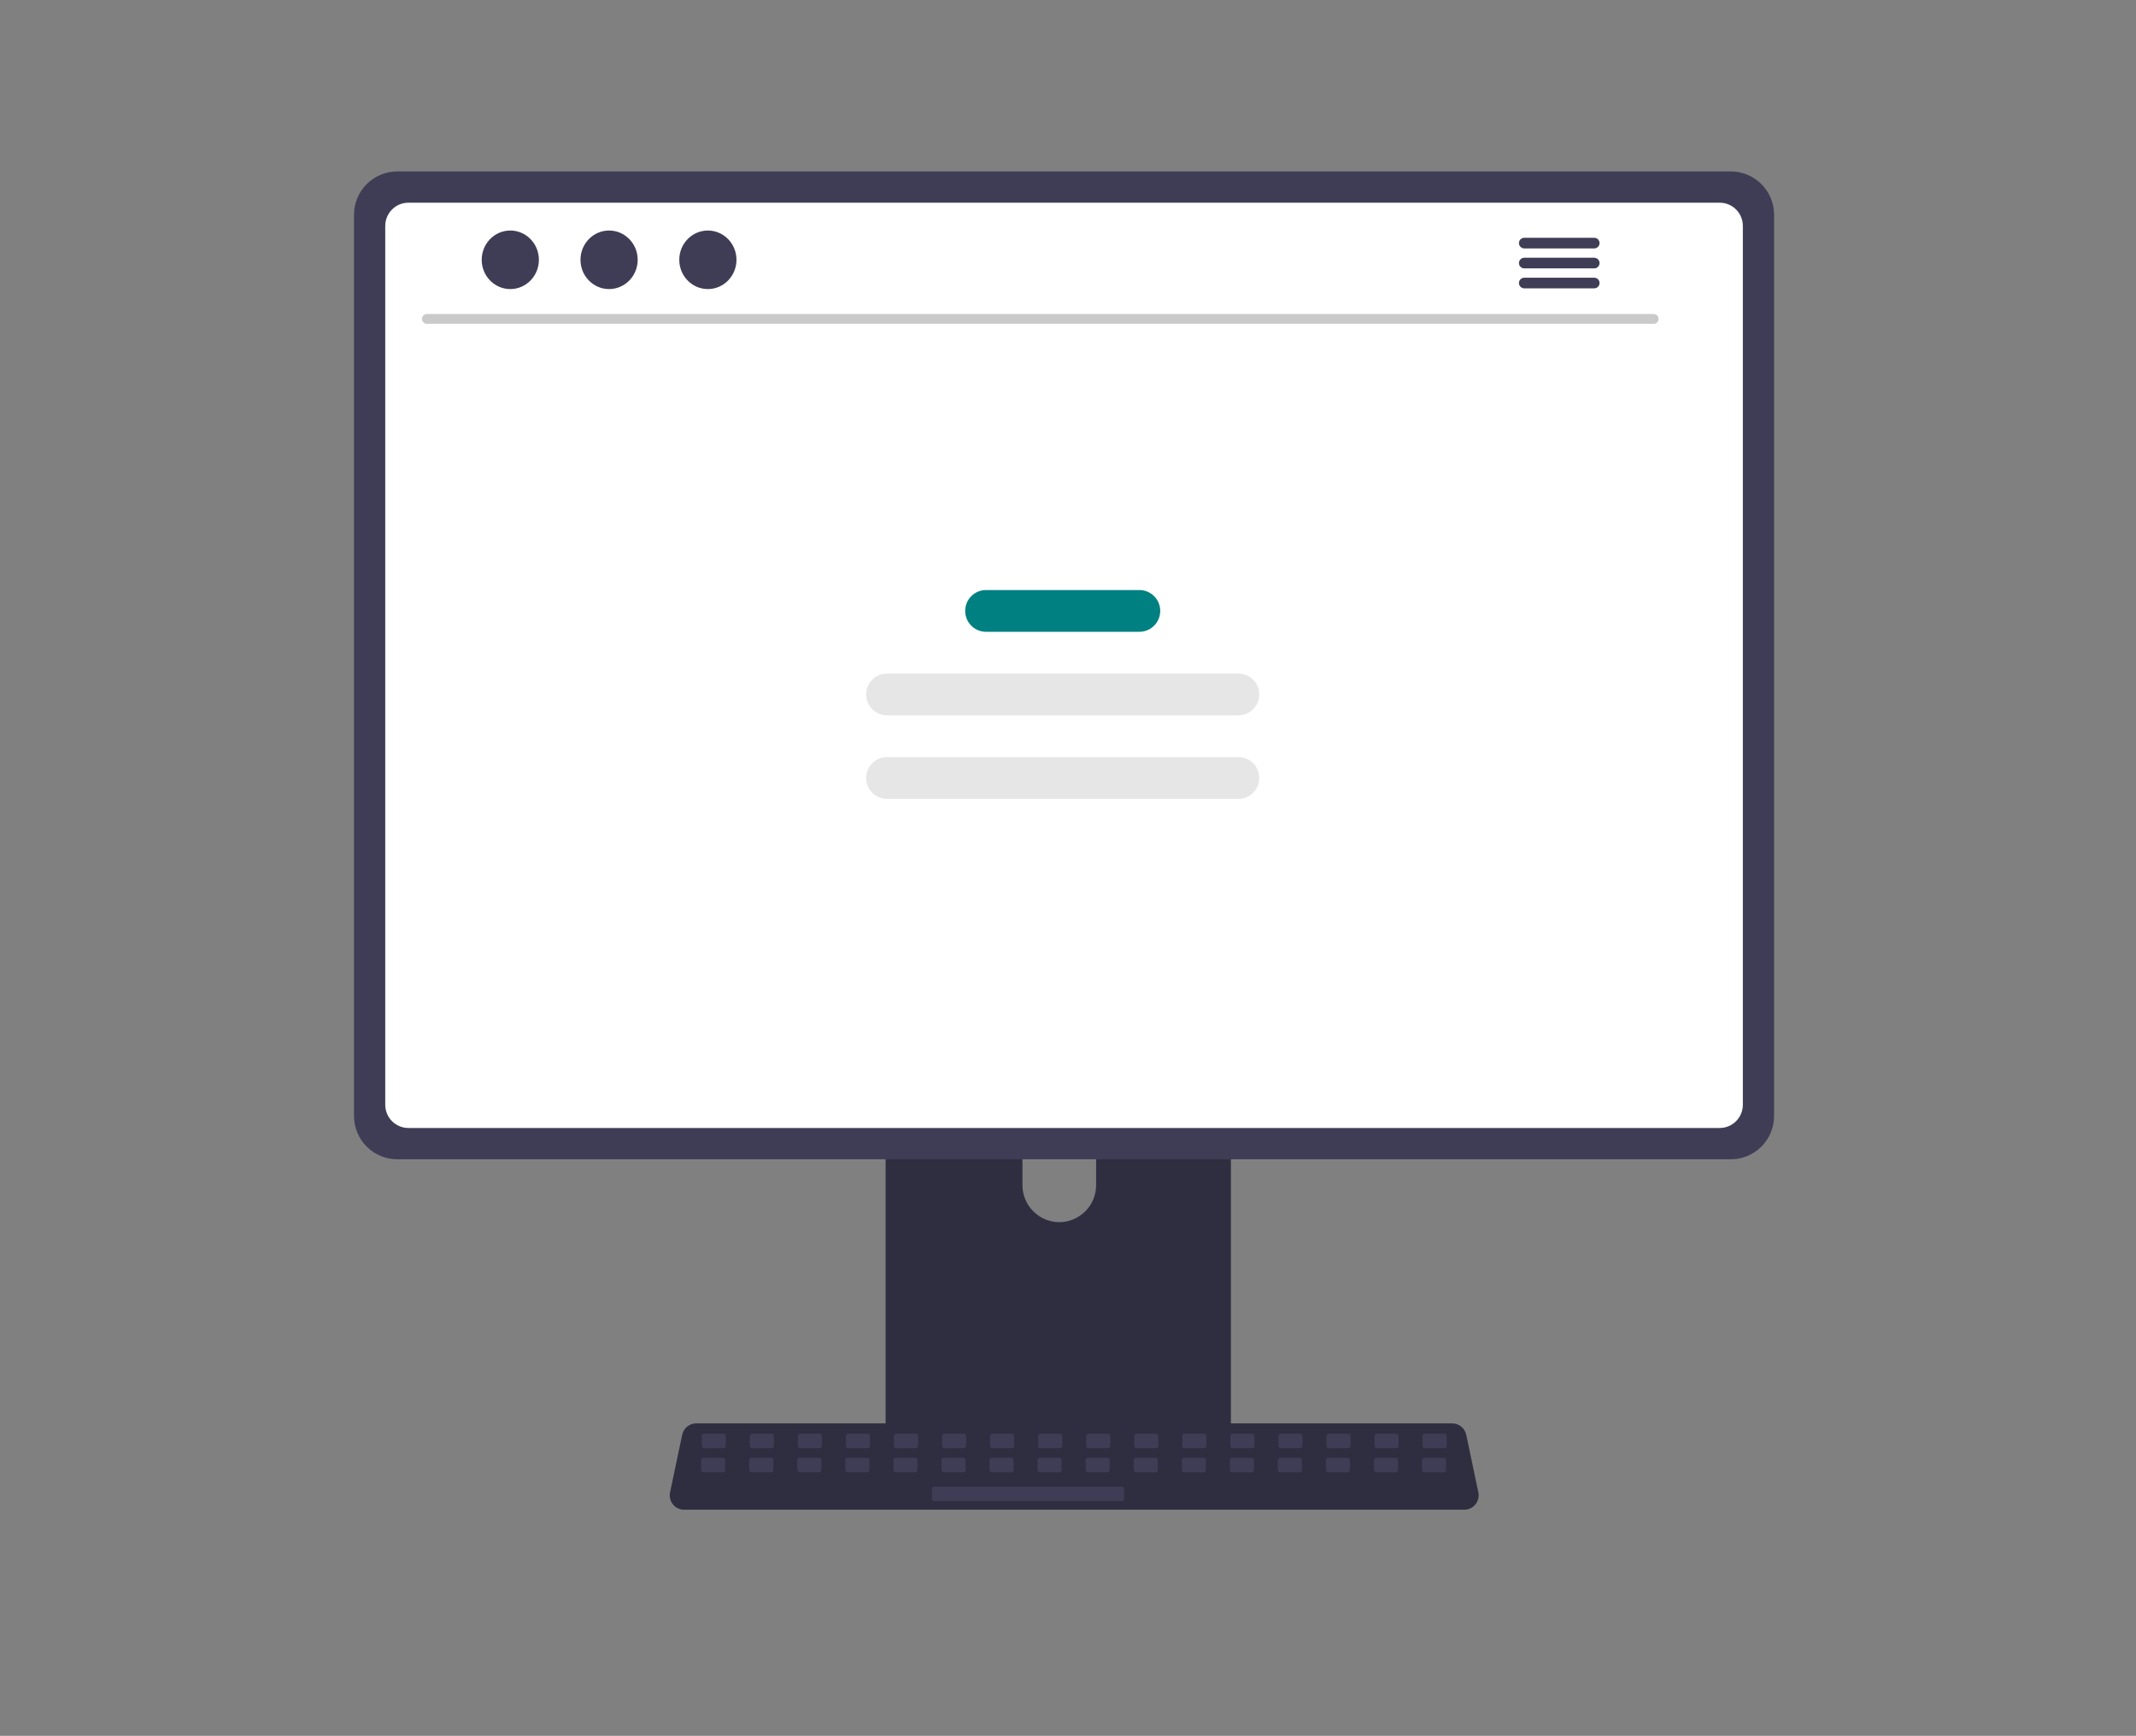 <svg width="299" height="243" viewBox="0 0 299 243" fill="none" xmlns="http://www.w3.org/2000/svg">
<rect x="0" y="0" width="299" height="243" fill="#808080" stroke="none"/>
<g clip-path="url(#clip0_50_364)">
<path d="M169.971 131.834H126.297C125.68 131.835 125.087 132.082 124.651 132.52C124.215 132.958 123.97 133.552 123.971 134.171V203.268H172.303V134.171C172.303 133.864 172.243 133.56 172.126 133.277C172.009 132.993 171.837 132.735 171.62 132.518C171.404 132.301 171.147 132.129 170.863 132.012C170.58 131.895 170.277 131.834 169.971 131.834V131.834ZM148.281 171.095C146.915 171.089 145.607 170.542 144.641 169.575C143.676 168.608 143.13 167.298 143.124 165.93V157.96C143.125 156.591 143.669 155.279 144.636 154.312C145.603 153.344 146.914 152.801 148.281 152.801C149.648 152.801 150.958 153.344 151.925 154.312C152.892 155.279 153.436 156.591 153.438 157.96V165.93C153.432 167.298 152.886 168.608 151.92 169.575C150.955 170.542 149.647 171.089 148.281 171.095Z" fill="#2F2E41"/>
<path d="M123.821 201.058V207.725C123.822 208.07 123.959 208.401 124.203 208.646C124.447 208.89 124.777 209.027 125.122 209.028H171.152C171.496 209.026 171.826 208.888 172.07 208.644C172.314 208.4 172.451 208.07 172.453 207.725V201.058H123.821Z" fill="#3F3D56"/>
<path d="M242.289 24H55.603C53.999 24.002 52.462 24.641 51.328 25.777C50.194 26.913 49.555 28.453 49.553 30.059V156.231C49.554 157.838 50.192 159.378 51.327 160.514C52.461 161.651 53.999 162.289 55.603 162.291H242.289C243.894 162.289 245.432 161.651 246.566 160.514C247.701 159.378 248.338 157.838 248.34 156.231V30.059C248.337 28.453 247.699 26.913 246.565 25.777C245.431 24.641 243.893 24.002 242.289 24V24Z" fill="#3F3D56"/>
<path d="M240.731 28.377H57.163C56.304 28.378 55.481 28.721 54.875 29.33C54.268 29.939 53.927 30.764 53.927 31.624V154.668C53.929 155.527 54.27 156.351 54.877 156.958C55.483 157.566 56.306 157.908 57.163 157.909H240.731C241.589 157.908 242.411 157.566 243.018 156.958C243.624 156.351 243.966 155.527 243.967 154.668V31.624C243.967 30.764 243.626 29.939 243.02 29.33C242.413 28.721 241.59 28.378 240.731 28.377V28.377Z" fill="white"/>
<path d="M204.975 211.348H95.762C95.463 211.348 95.168 211.281 94.898 211.152C94.628 211.023 94.391 210.836 94.202 210.604C94.014 210.371 93.88 210.099 93.809 209.808C93.739 209.517 93.735 209.214 93.796 208.921L95.491 200.86C95.587 200.409 95.835 200.005 96.192 199.714C96.55 199.424 96.996 199.264 97.457 199.263H203.281C203.741 199.264 204.187 199.424 204.545 199.714C204.903 200.005 205.15 200.409 205.247 200.86L206.941 208.921C207.003 209.214 206.998 209.517 206.928 209.808C206.858 210.099 206.724 210.371 206.535 210.604C206.347 210.836 206.109 211.023 205.839 211.152C205.569 211.281 205.274 211.348 204.975 211.348H204.975Z" fill="#2F2E41"/>
<path d="M101.267 200.714H98.561C98.379 200.714 98.232 200.861 98.232 201.043V202.407C98.232 202.588 98.379 202.735 98.561 202.735H101.267C101.449 202.735 101.596 202.588 101.596 202.407V201.043C101.596 200.861 101.449 200.714 101.267 200.714Z" fill="#3F3D56"/>
<path d="M107.995 200.714H105.288C105.107 200.714 104.959 200.861 104.959 201.043V202.407C104.959 202.588 105.107 202.735 105.288 202.735H107.995C108.176 202.735 108.323 202.588 108.323 202.407V201.043C108.323 200.861 108.176 200.714 107.995 200.714Z" fill="#3F3D56"/>
<path d="M114.722 200.714H112.015C111.834 200.714 111.687 200.861 111.687 201.043V202.407C111.687 202.588 111.834 202.735 112.015 202.735H114.722C114.903 202.735 115.05 202.588 115.05 202.407V201.043C115.05 200.861 114.903 200.714 114.722 200.714Z" fill="#3F3D56"/>
<path d="M121.449 200.714H118.742C118.561 200.714 118.414 200.861 118.414 201.043V202.407C118.414 202.588 118.561 202.735 118.742 202.735H121.449C121.631 202.735 121.778 202.588 121.778 202.407V201.043C121.778 200.861 121.631 200.714 121.449 200.714Z" fill="#3F3D56"/>
<path d="M128.177 200.714H125.47C125.288 200.714 125.141 200.861 125.141 201.043V202.407C125.141 202.588 125.288 202.735 125.47 202.735H128.177C128.358 202.735 128.505 202.588 128.505 202.407V201.043C128.505 200.861 128.358 200.714 128.177 200.714Z" fill="#3F3D56"/>
<path d="M134.904 200.714H132.197C132.016 200.714 131.869 200.861 131.869 201.043V202.407C131.869 202.588 132.016 202.735 132.197 202.735H134.904C135.085 202.735 135.232 202.588 135.232 202.407V201.043C135.232 200.861 135.085 200.714 134.904 200.714Z" fill="#3F3D56"/>
<path d="M141.631 200.714H138.924C138.743 200.714 138.596 200.861 138.596 201.043V202.407C138.596 202.588 138.743 202.735 138.924 202.735H141.631C141.813 202.735 141.96 202.588 141.96 202.407V201.043C141.96 200.861 141.813 200.714 141.631 200.714Z" fill="#3F3D56"/>
<path d="M148.359 200.714H145.652C145.47 200.714 145.323 200.861 145.323 201.043V202.407C145.323 202.588 145.47 202.735 145.652 202.735H148.359C148.54 202.735 148.687 202.588 148.687 202.407V201.043C148.687 200.861 148.54 200.714 148.359 200.714Z" fill="#3F3D56"/>
<path d="M155.086 200.714H152.379C152.198 200.714 152.051 200.861 152.051 201.043V202.407C152.051 202.588 152.198 202.735 152.379 202.735H155.086C155.267 202.735 155.414 202.588 155.414 202.407V201.043C155.414 200.861 155.267 200.714 155.086 200.714Z" fill="#3F3D56"/>
<path d="M161.813 200.714H159.106C158.925 200.714 158.778 200.861 158.778 201.043V202.407C158.778 202.588 158.925 202.735 159.106 202.735H161.813C161.995 202.735 162.142 202.588 162.142 202.407V201.043C162.142 200.861 161.995 200.714 161.813 200.714Z" fill="#3F3D56"/>
<path d="M168.541 200.714H165.834C165.652 200.714 165.505 200.861 165.505 201.043V202.407C165.505 202.588 165.652 202.735 165.834 202.735H168.541C168.722 202.735 168.869 202.588 168.869 202.407V201.043C168.869 200.861 168.722 200.714 168.541 200.714Z" fill="#3F3D56"/>
<path d="M175.268 200.714H172.561C172.38 200.714 172.233 200.861 172.233 201.043V202.407C172.233 202.588 172.38 202.735 172.561 202.735H175.268C175.449 202.735 175.596 202.588 175.596 202.407V201.043C175.596 200.861 175.449 200.714 175.268 200.714Z" fill="#3F3D56"/>
<path d="M181.995 200.714H179.288C179.107 200.714 178.96 200.861 178.96 201.043V202.407C178.96 202.588 179.107 202.735 179.288 202.735H181.995C182.176 202.735 182.324 202.588 182.324 202.407V201.043C182.324 200.861 182.176 200.714 181.995 200.714Z" fill="#3F3D56"/>
<path d="M188.722 200.714H186.016C185.834 200.714 185.687 200.861 185.687 201.043V202.407C185.687 202.588 185.834 202.735 186.016 202.735H188.722C188.904 202.735 189.051 202.588 189.051 202.407V201.043C189.051 200.861 188.904 200.714 188.722 200.714Z" fill="#3F3D56"/>
<path d="M195.45 200.714H192.743C192.561 200.714 192.414 200.861 192.414 201.043V202.407C192.414 202.588 192.561 202.735 192.743 202.735H195.45C195.631 202.735 195.778 202.588 195.778 202.407V201.043C195.778 200.861 195.631 200.714 195.45 200.714Z" fill="#3F3D56"/>
<path d="M202.177 200.714H199.47C199.289 200.714 199.142 200.861 199.142 201.043V202.407C199.142 202.588 199.289 202.735 199.47 202.735H202.177C202.358 202.735 202.505 202.588 202.505 202.407V201.043C202.505 200.861 202.358 200.714 202.177 200.714Z" fill="#3F3D56"/>
<path d="M101.188 204.083H98.481C98.3 204.083 98.153 204.23 98.153 204.412V205.775C98.153 205.957 98.3 206.104 98.481 206.104H101.188C101.369 206.104 101.516 205.957 101.516 205.775V204.412C101.516 204.23 101.369 204.083 101.188 204.083Z" fill="#3F3D56"/>
<path d="M107.915 204.083H105.208C105.027 204.083 104.88 204.23 104.88 204.412V205.775C104.88 205.957 105.027 206.104 105.208 206.104H107.915C108.097 206.104 108.244 205.957 108.244 205.775V204.412C108.244 204.23 108.097 204.083 107.915 204.083Z" fill="#3F3D56"/>
<path d="M114.643 204.083H111.936C111.754 204.083 111.607 204.23 111.607 204.412V205.775C111.607 205.957 111.754 206.104 111.936 206.104H114.643C114.824 206.104 114.971 205.957 114.971 205.775V204.412C114.971 204.23 114.824 204.083 114.643 204.083Z" fill="#3F3D56"/>
<path d="M121.37 204.083H118.663C118.482 204.083 118.335 204.23 118.335 204.412V205.775C118.335 205.957 118.482 206.104 118.663 206.104H121.37C121.551 206.104 121.698 205.957 121.698 205.775V204.412C121.698 204.23 121.551 204.083 121.37 204.083Z" fill="#3F3D56"/>
<path d="M128.097 204.083H125.39C125.209 204.083 125.062 204.23 125.062 204.412V205.775C125.062 205.957 125.209 206.104 125.39 206.104H128.097C128.278 206.104 128.426 205.957 128.426 205.775V204.412C128.426 204.23 128.278 204.083 128.097 204.083Z" fill="#3F3D56"/>
<path d="M134.824 204.083H132.117C131.936 204.083 131.789 204.23 131.789 204.412V205.775C131.789 205.957 131.936 206.104 132.117 206.104H134.824C135.006 206.104 135.153 205.957 135.153 205.775V204.412C135.153 204.23 135.006 204.083 134.824 204.083Z" fill="#3F3D56"/>
<path d="M141.552 204.083H138.845C138.664 204.083 138.516 204.23 138.516 204.412V205.775C138.516 205.957 138.664 206.104 138.845 206.104H141.552C141.733 206.104 141.88 205.957 141.88 205.775V204.412C141.88 204.23 141.733 204.083 141.552 204.083Z" fill="#3F3D56"/>
<path d="M148.279 204.083H145.572C145.391 204.083 145.244 204.23 145.244 204.412V205.775C145.244 205.957 145.391 206.104 145.572 206.104H148.279C148.46 206.104 148.607 205.957 148.607 205.775V204.412C148.607 204.23 148.46 204.083 148.279 204.083Z" fill="#3F3D56"/>
<path d="M155.006 204.083H152.3C152.118 204.083 151.971 204.23 151.971 204.412V205.775C151.971 205.957 152.118 206.104 152.3 206.104H155.006C155.188 206.104 155.335 205.957 155.335 205.775V204.412C155.335 204.23 155.188 204.083 155.006 204.083Z" fill="#3F3D56"/>
<path d="M161.734 204.083H159.027C158.846 204.083 158.698 204.23 158.698 204.412V205.775C158.698 205.957 158.846 206.104 159.027 206.104H161.734C161.915 206.104 162.062 205.957 162.062 205.775V204.412C162.062 204.23 161.915 204.083 161.734 204.083Z" fill="#3F3D56"/>
<path d="M168.461 204.083H165.754C165.573 204.083 165.426 204.23 165.426 204.412V205.775C165.426 205.957 165.573 206.104 165.754 206.104H168.461C168.642 206.104 168.789 205.957 168.789 205.775V204.412C168.789 204.23 168.642 204.083 168.461 204.083Z" fill="#3F3D56"/>
<path d="M175.188 204.083H172.481C172.3 204.083 172.153 204.23 172.153 204.412V205.775C172.153 205.957 172.3 206.104 172.481 206.104H175.188C175.37 206.104 175.517 205.957 175.517 205.775V204.412C175.517 204.23 175.37 204.083 175.188 204.083Z" fill="#3F3D56"/>
<path d="M181.916 204.083H179.209C179.027 204.083 178.88 204.23 178.88 204.412V205.775C178.88 205.957 179.027 206.104 179.209 206.104H181.916C182.097 206.104 182.244 205.957 182.244 205.775V204.412C182.244 204.23 182.097 204.083 181.916 204.083Z" fill="#3F3D56"/>
<path d="M188.643 204.083H185.936C185.755 204.083 185.608 204.23 185.608 204.412V205.775C185.608 205.957 185.755 206.104 185.936 206.104H188.643C188.824 206.104 188.971 205.957 188.971 205.775V204.412C188.971 204.23 188.824 204.083 188.643 204.083Z" fill="#3F3D56"/>
<path d="M195.37 204.083H192.663C192.482 204.083 192.335 204.23 192.335 204.412V205.775C192.335 205.957 192.482 206.104 192.663 206.104H195.37C195.552 206.104 195.699 205.957 195.699 205.775V204.412C195.699 204.23 195.552 204.083 195.37 204.083Z" fill="#3F3D56"/>
<path d="M202.097 204.083H199.391C199.209 204.083 199.062 204.23 199.062 204.412V205.775C199.062 205.957 199.209 206.104 199.391 206.104H202.097C202.279 206.104 202.426 205.957 202.426 205.775V204.412C202.426 204.23 202.279 204.083 202.097 204.083Z" fill="#3F3D56"/>
<path d="M157.024 208.126H130.772C130.591 208.126 130.444 208.273 130.444 208.455V209.818C130.444 210 130.591 210.147 130.772 210.147H157.024C157.206 210.147 157.353 210 157.353 209.818V208.455C157.353 208.273 157.206 208.126 157.024 208.126Z" fill="#3F3D56"/>
<path d="M231.504 45.329H59.74C59.561 45.325 59.391 45.252 59.266 45.124C59.142 44.996 59.072 44.824 59.072 44.645C59.072 44.466 59.142 44.295 59.266 44.167C59.391 44.039 59.561 43.965 59.74 43.961H231.504C231.682 43.965 231.852 44.039 231.977 44.167C232.102 44.295 232.172 44.466 232.172 44.645C232.172 44.824 232.102 44.996 231.977 45.124C231.852 45.252 231.682 45.325 231.504 45.329V45.329Z" fill="#CACACA"/>
<path d="M71.432 40.468C73.643 40.468 75.435 38.633 75.435 36.37C75.435 34.106 73.643 32.271 71.432 32.271C69.221 32.271 67.429 34.106 67.429 36.37C67.429 38.633 69.221 40.468 71.432 40.468Z" fill="#3F3D56"/>
<path d="M85.26 40.468C87.471 40.468 89.264 38.633 89.264 36.37C89.264 34.106 87.471 32.271 85.26 32.271C83.05 32.271 81.257 34.106 81.257 36.37C81.257 38.633 83.05 40.468 85.26 40.468Z" fill="#3F3D56"/>
<path d="M99.089 40.468C101.3 40.468 103.092 38.633 103.092 36.37C103.092 34.106 101.3 32.271 99.089 32.271C96.878 32.271 95.086 34.106 95.086 36.37C95.086 38.633 96.878 40.468 99.089 40.468Z" fill="#3F3D56"/>
<path d="M223.178 33.287H213.354C213.16 33.291 212.974 33.371 212.838 33.51C212.702 33.65 212.625 33.837 212.625 34.032C212.625 34.227 212.702 34.414 212.838 34.553C212.974 34.693 213.16 34.773 213.354 34.777H223.178C223.372 34.773 223.558 34.693 223.694 34.553C223.83 34.414 223.907 34.227 223.907 34.032C223.907 33.837 223.83 33.65 223.694 33.51C223.558 33.371 223.372 33.291 223.178 33.287V33.287Z" fill="#3F3D56"/>
<path d="M223.178 36.083H213.354C213.16 36.087 212.974 36.167 212.838 36.307C212.702 36.446 212.625 36.633 212.625 36.828C212.625 37.023 212.702 37.211 212.838 37.35C212.974 37.489 213.16 37.569 213.354 37.573H223.178C223.372 37.569 223.558 37.489 223.694 37.35C223.83 37.211 223.907 37.023 223.907 36.828C223.907 36.633 223.83 36.446 223.694 36.307C223.558 36.167 223.372 36.087 223.178 36.083V36.083Z" fill="#3F3D56"/>
<path d="M223.178 38.876H213.354C213.16 38.88 212.974 38.96 212.838 39.099C212.702 39.238 212.625 39.426 212.625 39.621C212.625 39.816 212.702 40.003 212.838 40.142C212.974 40.282 213.16 40.362 213.354 40.366H223.178C223.372 40.362 223.558 40.282 223.694 40.142C223.83 40.003 223.907 39.816 223.907 39.621C223.907 39.426 223.83 39.238 223.694 39.099C223.558 38.96 223.372 38.88 223.178 38.876V38.876Z" fill="#3F3D56"/>
<path d="M159.49 82.601H138.027C136.415 82.601 135.108 83.91 135.108 85.525C135.108 87.139 136.415 88.448 138.027 88.448H159.49C161.102 88.448 162.409 87.139 162.409 85.525C162.409 83.91 161.102 82.601 159.49 82.601Z" fill="#008080"/>
<path d="M173.355 94.295H124.162C122.55 94.295 121.243 95.604 121.243 97.218C121.243 98.833 122.55 100.142 124.162 100.142H173.355C174.967 100.142 176.274 98.833 176.274 97.218C176.274 95.604 174.967 94.295 173.355 94.295Z" fill="#E6E6E6"/>
<path d="M173.355 105.989H124.162C122.55 105.989 121.243 107.298 121.243 108.912C121.243 110.527 122.55 111.836 124.162 111.836H173.355C174.967 111.836 176.274 110.527 176.274 108.912C176.274 107.298 174.967 105.989 173.355 105.989Z" fill="#E6E6E6"/>
</g>
<defs>
<clipPath id="clip0_50_364">
<rect width="299" height="243" fill="white"/>
</clipPath>
</defs>
</svg>
